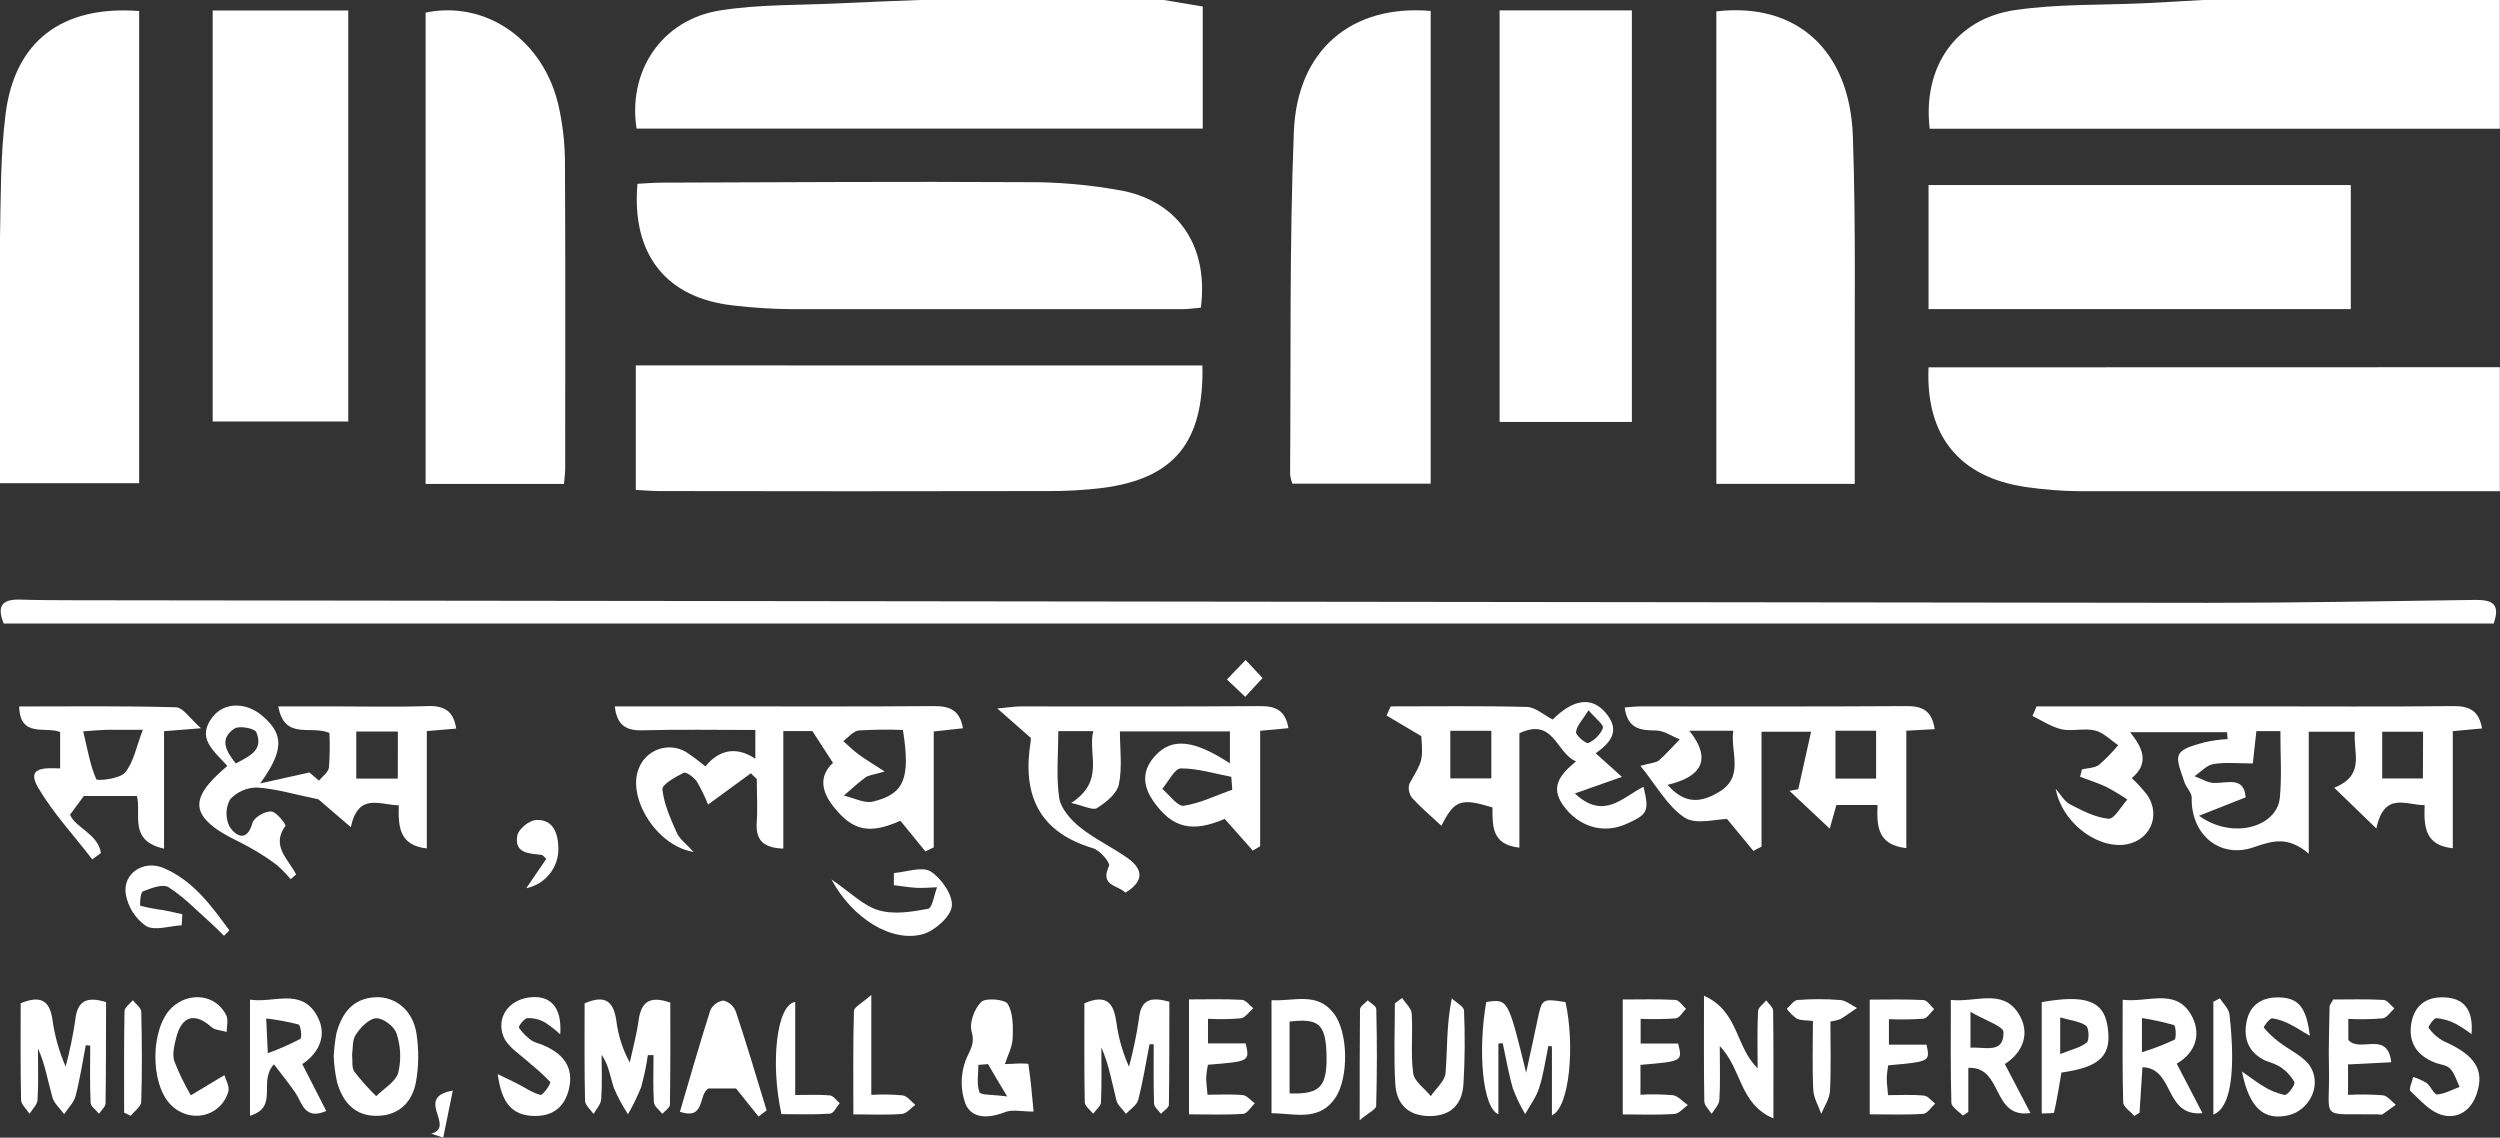 <?xml version="1.0" encoding="UTF-8"?> <svg xmlns="http://www.w3.org/2000/svg" width="178" height="81" viewBox="0 0 178 81" fill="none"><rect x="0" y="0" width="178" height="81" fill="#333333" stroke="none"/><g clip-path="url(#clip0_3051_4546)"><path d="M177.99 0V9.168H137.394C136.881 4.79 139.222 1.326 143.495 0.713C146.505 0.276 149.59 0.372 152.644 0.232C154.048 0.167 155.442 0.078 156.86 0H177.99Z" fill="white"></path><path d="M177.99 26.145V34.972C167.994 34.972 157.997 34.972 147.998 34.972C146.751 34.959 145.505 34.861 144.271 34.679C139.488 33.997 137.097 31.01 137.312 26.155L177.99 26.145Z" fill="white"></path><path d="M85.637 0.464V9.155H45.324C44.689 5.063 47.111 1.408 51.245 0.747C54.029 0.3 56.892 0.378 59.721 0.239C61.641 0.143 63.543 0.078 65.477 0H82.866L85.637 0.464Z" fill="white"></path><path d="M85.613 26.021C85.729 31.476 83.614 34.04 78.599 34.729C77.192 34.903 75.774 34.982 74.356 34.964C65.219 34.982 56.08 34.982 46.94 34.964C46.445 34.964 45.946 34.916 45.27 34.882V26.018L85.613 26.021Z" fill="white"></path><path d="M85.5 21.906C85.087 21.94 84.649 22.012 84.212 22.012C74.906 22.012 65.599 22.012 56.29 22.012C54.929 21.998 53.57 21.91 52.218 21.75C47.435 21.228 44.952 18.118 45.386 13.086C45.97 13.055 46.578 13.004 47.182 13.004C55.754 12.98 64.322 12.919 72.89 12.97C75.269 12.945 77.645 13.154 79.983 13.594C84.01 14.433 86.05 17.648 85.5 21.906Z" fill="white"></path><path d="M101.864 0.78V34.436H92.015C91.935 34.225 91.882 34.005 91.855 33.781C91.919 25.639 91.8 17.494 92.124 9.362C92.357 3.529 96.261 0.3 101.864 0.78Z" fill="white"></path><path d="M132.058 29.192C132.058 30.897 132.058 32.571 132.058 34.453H122.205V0.811C127.859 0.146 131.709 3.518 131.924 9.703C132.15 16.192 132.03 22.697 132.058 29.192Z" fill="white"></path><path d="M9.907 0.784V34.402H0C0 28.493 -0.037 22.731 0 16.966C0.055 14.03 0.031 11.074 0.39 8.183C1.025 2.932 4.407 0.372 9.907 0.784Z" fill="white"></path><path d="M40.241 33.356C40.241 33.697 40.193 34.017 40.155 34.457H30.303V0.897C34.628 0 38.744 2.888 39.783 7.59C40.064 8.861 40.212 10.158 40.224 11.46C40.265 18.753 40.244 26.056 40.241 33.356Z" fill="white"></path><path d="M177.55 44.395H0.264C-0.218 43.212 0.093 42.666 1.377 42.69C2.744 42.734 4.11 42.734 5.477 42.738C56.038 42.802 106.6 42.863 157.161 42.922C163.522 42.922 169.887 42.803 176.248 42.714C177.328 42.718 178.076 42.895 177.55 44.395Z" fill="white"></path><path d="M24.796 0.747H15.142V30.011H24.796V0.747Z" fill="white"></path><path d="M116.189 0.74H106.771V30.042H116.189V0.74Z" fill="white"></path><path d="M167.376 13.175H137.312V22.009H167.376V13.175Z" fill="white"></path><path d="M174.655 50.274C169.937 50.325 165.223 50.294 160.505 50.294H145.005L144.715 50.976C145.398 51.317 146.081 51.767 146.795 51.928C147.509 52.088 148.411 51.825 149.163 52.009C149.764 52.153 150.27 52.691 150.816 53.056C150.399 53.559 149.942 54.028 149.45 54.457C149.136 54.689 148.644 54.682 148.234 54.781L148.1 55.306C148.729 55.545 149.375 55.746 149.979 56.032C150.492 56.304 150.989 56.604 151.469 56.929C151.018 57.417 150.526 58.344 150.123 58.293C149.183 58.204 148.251 57.717 147.39 57.27C146.966 57.049 146.707 56.544 146.365 56.169C146.799 58.494 149.139 60.294 151.107 60.155C153.003 60.018 153.942 58.126 152.863 56.575C152.53 56.16 152.171 55.767 151.787 55.398C153.081 54.318 152.535 53.213 151.664 52.132H158.568C158.568 52.296 158.599 52.473 158.612 52.623C158.069 52.65 157.528 52.723 156.996 52.841C156.337 53.046 155.418 53.22 155.162 53.7C154.906 54.181 155.333 55.01 155.527 55.671C155.644 56.067 156.06 56.435 156.05 56.806C155.982 59.388 158.032 61.184 160.491 60.315C161.858 59.837 162.941 59.544 164.383 60.785V52.101H167.669C167.515 53.571 168.468 55.17 166.197 56.087L169.196 58.989C169.756 56.336 171.29 57.328 172.636 57.325C172.571 58.845 172.653 60.199 174.638 60.393V52.057L176.722 51.866C176.5 50.591 175.81 50.26 174.655 50.274ZM162.326 56.789C162.128 58.88 158.971 59.814 156.569 58.082L159.89 56.772C159.777 55.293 158.664 55.749 157.669 55.749C157.201 55.749 156.723 55.436 156.252 55.265C156.696 54.962 157.113 54.478 157.598 54.399C158.476 54.26 159.395 54.358 160.399 54.358C160.488 53.544 160.567 52.841 160.655 52.057H162.364C162.357 53.663 162.473 55.235 162.326 56.789ZM172.51 55.426H169.613V52.101H172.524L172.51 55.426Z" fill="white"></path><path d="M66.441 50.274C61.098 50.318 55.758 50.294 50.415 50.294H43.77C43.931 51.607 44.536 52.026 45.728 51.999C48.386 51.924 51.047 51.975 53.78 51.975V54.021C52.383 53.09 51.163 53.417 50.224 54.57C49.787 54.205 49.33 53.864 48.857 53.547C48.564 53.371 48.236 53.262 47.896 53.227C47.556 53.192 47.212 53.233 46.889 53.345C46.566 53.458 46.272 53.64 46.028 53.879C45.784 54.117 45.595 54.407 45.475 54.726C44.645 56.799 46.743 60.243 49.387 60.656C48.864 60.083 48.389 59.752 48.188 59.292C47.74 58.296 47.272 57.246 47.163 56.203C47.122 55.862 48.092 55.309 48.683 55.023C48.857 54.938 49.414 55.347 49.616 55.647C49.922 56.172 50.19 56.719 50.415 57.284L53.463 55.057L53.883 55.47C53.883 56.493 53.948 57.515 53.883 58.504C53.78 59.786 54.317 60.373 55.772 60.42V52.053H57.842L59.308 54.317C58.283 55.262 58.485 56.363 59.376 57.474C60.743 59.179 61.925 59.404 64.108 58.439L65.888 60.621L66.482 60.332V52.081L68.563 51.852C68.327 50.495 67.551 50.267 66.441 50.274ZM62.157 57.072C61.535 57.222 60.791 56.803 60.08 56.646C60.589 56.21 61.084 55.749 61.621 55.35C61.822 55.2 62.123 55.187 62.987 54.928C62.106 54.355 61.6 54.062 61.136 53.717C60.746 53.431 60.404 53.086 60.039 52.766C60.404 52.503 60.753 52.05 61.142 52.009C62.19 51.945 63.24 51.934 64.289 51.975C64.832 55.415 64.395 56.53 62.157 57.072Z" fill="white"></path><path d="M135.713 50.274C129.407 50.318 123.1 50.294 116.79 50.297C116.428 50.297 116.063 50.345 115.677 50.373C115.871 51.856 116.749 52.013 117.891 52.009C118.458 52.009 119.025 52.415 119.599 52.64C119.107 53.145 118.639 53.68 118.113 54.144C117.928 54.307 117.6 54.304 116.797 54.529C117.952 55.947 118.724 57.417 119.944 58.211C120.753 58.743 122.198 58.313 122.967 58.313L124.839 60.581L125.42 60.284V52.101H128.949C128.607 53.605 128.324 54.894 128.037 56.193L127.412 56.309L130.278 58.999C130.531 58.095 130.647 57.679 130.75 57.318H133.681C133.616 58.828 133.681 60.161 135.73 60.386V52.026L137.75 51.917C137.551 50.584 136.861 50.263 135.713 50.274ZM122.304 56.441C121.129 57.123 119.974 57.304 118.731 55.879C120.993 55.35 121.994 54.191 120.285 52.03H123.408C123.182 53.591 124.262 55.34 122.304 56.441ZM133.578 55.436H130.685V52.026H133.578V55.436Z" fill="white"></path><path d="M89.695 50.274C84.017 50.321 78.339 50.294 72.658 50.297C72.299 50.297 71.937 50.359 71.008 50.441L73.365 52.514C73.348 52.411 73.416 52.582 73.392 52.742C72.767 56.51 73.888 59.22 77.834 60.4C78.319 60.543 79.067 61.423 78.964 61.651C78.281 63.097 79.61 63.015 80.129 63.557C81.472 62.749 81.383 61.89 80.324 61.123C79.265 60.356 77.96 59.759 76.908 58.91C76.255 58.388 75.541 57.59 75.418 56.83C75.189 55.296 75.35 53.704 75.35 52.057H77.837C77.441 53.741 78.698 55.596 76.272 57.171C77.164 57.365 77.817 57.724 78.114 57.532C78.753 57.12 79.535 56.51 79.668 55.828C79.914 54.607 79.737 53.305 79.737 52.077H87.57V54.352C85.015 52.681 83.471 52.514 82.288 53.768C81.335 54.774 81.311 55.865 82.09 57.001C83.457 58.985 84.888 59.299 87.198 58.303L89.2 60.564L89.722 60.25V52.033L91.735 51.846C91.526 50.587 90.843 50.263 89.695 50.274ZM84.284 57.369C83.843 57.434 83.259 56.592 82.753 56.165C83.194 55.654 83.631 54.716 84.079 54.709C85.274 54.709 86.47 55.081 87.669 55.309C87.693 55.613 87.717 55.916 87.737 56.223C86.59 56.629 85.466 57.192 84.284 57.369Z" fill="white"></path><path d="M30.457 50.273C28.189 50.349 25.913 50.294 23.625 50.294H19.815C20.246 52.735 22.145 51.614 23.454 52.186C23.495 53.007 23.484 53.829 23.419 54.648C23.378 54.989 22.955 55.275 22.709 55.582L22.026 54.999L18.524 55.78C20.253 53.393 20.198 52.251 18.661 50.952C17.526 49.994 15.996 49.98 15.162 51.017C13.922 52.561 15.251 53.468 16.187 54.535C14.137 56.264 13.659 57.369 14.78 58.501C15.671 59.401 17.014 59.864 18.141 60.546C18.701 60.871 19.239 61.231 19.754 61.624C20.092 61.925 20.407 62.251 20.697 62.599C20.823 62.486 20.953 62.377 21.083 62.258C20.54 61.174 19.272 60.24 20.324 58.801C20.386 58.719 19.682 57.778 19.299 57.778C18.862 57.747 18.083 58.204 17.974 58.593C17.574 60.035 16.747 59.479 16.348 58.865C16.196 58.563 16.119 58.228 16.125 57.89C16.13 57.552 16.217 57.22 16.378 56.922C16.622 56.652 16.921 56.437 17.254 56.291C17.587 56.145 17.948 56.07 18.312 56.073C19.631 56.155 20.932 56.554 22.671 56.912L24.977 58.893C25.524 56.397 27.048 57.321 28.394 57.338C28.346 58.842 28.424 60.202 30.389 60.407V52.053L32.48 51.876C32.295 50.614 31.622 50.236 30.457 50.273ZM16.792 54.365C16.091 53.478 15.589 52.612 16.693 51.873C17.034 51.651 18.128 51.855 18.247 52.128C18.79 53.41 17.765 53.833 16.799 54.355L16.792 54.365ZM28.322 55.435H25.367V52.087H28.329L28.322 55.435Z" fill="white"></path><path d="M117.019 56.018C115.523 56.758 114.201 58.429 112.131 56.495L115.482 55.312L113.613 53.635C114.556 52.953 115.486 52.084 114.297 50.723C113.292 49.56 111.967 49.809 110.556 51.231C109.896 50.89 109.316 50.352 108.718 50.334C105.486 50.249 102.251 50.294 99.019 50.294L98.722 50.945L101.199 52.414C101.321 54.163 101.294 54.15 100.348 55.797C100.298 55.971 100.29 56.154 100.324 56.332C100.359 56.509 100.435 56.676 100.546 56.819C101.171 57.501 101.892 58.112 102.63 58.797C103.542 56.956 104.027 56.802 106.261 57.488C106.279 58.746 106.159 60.14 108.181 60.352V52.206C110.651 51.05 110.774 53.614 112.213 54.208C111.096 55.132 110.354 56.008 111.29 57.331C112.373 58.855 114.133 59.4 115.762 58.678C117.337 57.982 117.433 57.781 117.019 56.018ZM106.183 55.422H103.262V52.032H106.183V55.422ZM112.213 52.121C112.257 51.674 112.677 51.265 113.104 50.57C113.607 51.166 114.194 51.593 114.129 51.838C113.927 52.311 113.555 52.691 113.087 52.905C112.934 52.973 112.189 52.37 112.213 52.121Z" fill="white"></path><path d="M12.528 50.359C8.811 50.25 5.091 50.301 1.367 50.301C1.415 52.575 3.253 51.692 4.281 52.122V54.71C3.229 54.679 1.828 54.577 2.71 56.073C3.786 57.904 5.265 59.483 6.57 61.188L7.185 60.731C6.98 59.367 5.33 58.913 4.988 58.003L5.972 56.673H9.747C10.089 57.938 9.109 59.861 11.681 60.424V52.06L14.312 51.852C13.529 51.17 13.041 50.373 12.528 50.359ZM8.904 55.006C8.528 55.456 6.915 55.62 6.854 55.48C6.416 54.484 6.239 53.38 5.925 52.071C6.803 52.013 7.185 51.972 7.571 51.962C8.237 51.962 8.907 51.962 10.171 51.962C9.696 53.189 9.515 54.276 8.904 55.006Z" fill="white"></path><path d="M47.699 78.641C47.699 78.866 47.357 79.084 47.155 79.306C46.947 79.03 46.578 78.767 46.557 78.481C46.489 77.366 46.53 76.244 46.53 75.126H46.127C46.016 75.893 45.857 76.652 45.652 77.4C45.385 78.066 45.071 78.712 44.713 79.333C44.326 78.743 43.991 78.12 43.712 77.472C43.449 76.701 43.37 75.869 42.834 75.102C42.834 76.156 42.882 77.212 42.806 78.263C42.779 78.624 42.465 78.965 42.26 79.313C42.048 78.999 41.662 78.692 41.655 78.372C41.6 76.063 41.624 73.755 41.624 71.44C43.032 70.823 43.674 71.242 43.879 72.644C44.005 73.698 44.331 74.718 44.839 75.651C45.051 74.669 45.324 73.694 45.461 72.698C45.628 71.45 46.144 70.83 47.726 71.386C47.726 73.728 47.739 76.186 47.699 78.641Z" fill="white"></path><path d="M110.498 79.411V74.508L110.245 74.467C110.033 75.469 109.903 76.492 109.586 77.46C109.377 78.122 108.933 78.705 108.591 79.322C108.252 78.746 107.962 78.143 107.724 77.519C107.413 76.458 107.232 75.357 106.996 74.276L106.685 74.3V79.332C105.558 78.876 105.209 74.839 105.821 71.344C107.372 71.115 107.372 71.115 108.66 76.373C108.984 74.876 109.234 73.768 109.463 72.656C109.787 71.091 109.78 71.088 111.464 71.347C112.134 74.392 111.772 78.835 110.498 79.411Z" fill="white"></path><path d="M83.225 78.658C83.225 78.876 82.856 79.087 82.657 79.302C82.487 79.06 82.176 78.821 82.169 78.576C82.121 77.168 82.145 75.76 82.145 74.352H81.844C81.588 75.671 81.38 77.004 81.042 78.306C80.942 78.688 80.471 78.988 80.167 79.305C79.928 78.965 79.562 78.685 79.484 78.324C79.173 77.079 78.958 75.811 78.418 74.573C78.418 75.872 78.449 77.175 78.391 78.47C78.391 78.757 78.025 79.022 77.83 79.299C77.622 79.026 77.239 78.757 77.236 78.477C77.188 76.118 77.209 73.758 77.209 71.436C78.917 70.7 79.32 71.556 79.501 72.882C79.649 73.941 79.947 74.975 80.386 75.951C80.686 74.828 80.922 73.69 81.093 72.541C81.223 71.198 81.892 70.935 83.259 71.327C83.249 73.731 83.266 76.196 83.225 78.658Z" fill="white"></path><path d="M7.516 78.548C7.516 78.801 7.212 79.05 7.051 79.299C6.843 79.036 6.464 78.784 6.45 78.511C6.388 77.147 6.423 75.804 6.423 74.45L6.108 74.416C5.873 75.626 5.692 76.847 5.381 78.037C5.258 78.504 4.848 78.9 4.568 79.326C4.277 78.927 3.85 78.562 3.727 78.119C3.409 76.987 3.228 75.814 2.702 74.648C2.702 75.868 2.747 77.089 2.675 78.306C2.654 78.647 2.299 78.988 2.101 79.302C1.889 78.961 1.507 78.647 1.5 78.31C1.448 76.005 1.472 73.7 1.472 71.433C2.839 70.863 3.522 71.197 3.727 72.548C3.884 73.717 4.203 74.858 4.673 75.94C4.963 74.859 5.191 73.763 5.357 72.657C5.49 71.293 6.129 70.908 7.553 71.351C7.54 73.717 7.553 76.134 7.516 78.548Z" fill="white"></path><path d="M73.218 75.743C72.86 75.712 72.5 75.712 72.142 75.743L71.548 75.763C71.742 75.156 72.074 74.553 72.101 73.939C72.135 73.11 72.142 72.159 71.76 71.491C71.568 71.15 70.191 71.027 69.867 71.337C69.375 71.811 68.996 72.844 69.184 73.465C69.447 74.375 69.006 74.829 68.75 75.511C68.379 76.514 68.379 77.617 68.75 78.62C69.252 79.715 70.458 79.612 71.585 79.176C72.091 78.982 72.737 79.145 73.591 79.145C73.492 78.078 73.392 76.912 73.218 75.743ZM69.734 77.757C69.522 77.181 69.662 76.476 69.662 75.821L70.345 75.763C70.687 76.363 71.052 76.96 71.712 78.068C70.687 77.925 69.816 77.986 69.734 77.757Z" fill="white"></path><path d="M142.744 75.76C144.11 74.887 144.561 73.482 143.711 72.152C142.57 70.369 140.674 71.388 138.9 71.194C138.9 73.775 138.87 76.141 138.938 78.504C138.938 78.821 139.464 79.121 139.748 79.428L140.144 79.176V76.032C142.641 75.909 141.78 79.663 144.568 79.247C143.899 77.962 143.335 76.881 142.744 75.76ZM140.298 74.593V72.043C141.35 72.66 142.638 73.066 142.648 73.482C142.689 75.05 141.357 74.532 140.298 74.593Z" fill="white"></path><path d="M154.982 75.732C156.423 74.907 156.768 73.465 155.948 72.156C154.824 70.359 152.915 71.399 151.135 71.184C151.135 73.755 151.104 76.117 151.172 78.477C151.172 78.818 151.685 79.128 151.962 79.455L152.334 79.23C152.402 78.156 152.471 77.079 152.542 75.984C154.838 76.049 154.066 79.51 156.816 79.258L154.982 75.732ZM154.821 74.027C154.073 74.38 153.3 74.678 152.508 74.917V72.486C153.28 72.604 154.044 72.773 154.794 72.991C154.92 73.042 154.971 73.949 154.821 74.034V74.027Z" fill="white"></path><path d="M21.523 75.767C22.79 74.911 23.357 73.595 22.5 72.197C21.366 70.352 19.469 71.433 17.799 71.174V79.442C19.886 78.822 18.356 76.991 19.507 75.78C20.04 76.486 20.583 77.144 21.044 77.826C21.506 78.508 21.68 79.783 23.231 79.101L21.523 75.767ZM21.393 73.963C20.644 74.358 19.867 74.7 19.07 74.986C19.022 73.922 18.994 73.38 18.953 72.517C19.732 72.602 20.503 72.746 21.26 72.947C21.403 72.988 21.523 73.881 21.383 73.963H21.393Z" fill="white"></path><path d="M94.973 72.163C93.774 70.584 92.128 71.311 90.532 71.212V79.261C92.21 79.278 93.914 79.868 95.076 78.17C96.043 76.715 95.998 73.51 94.973 72.163ZM91.817 77.85V72.736C93.867 72.49 94.359 72.909 94.444 74.935C94.526 77.356 94.041 77.932 91.8 77.85H91.817Z" fill="white"></path><path d="M29.647 73.557C29.391 71.928 28.137 70.932 26.726 71.004C25.107 71.085 24.335 72.153 23.956 73.561C23.85 74.112 23.785 74.671 23.761 75.231C23.788 75.856 23.87 76.476 24.007 77.086C24.43 78.498 25.281 79.493 26.914 79.446C28.462 79.401 29.35 78.423 29.613 77.059C29.82 75.902 29.831 74.718 29.647 73.557ZM28.356 76.374C28.168 77.028 27.331 77.499 26.784 78.048C26.227 77.499 25.707 76.915 25.226 76.299C25.028 76.016 25.117 75.535 25.069 75.085C25.141 74.635 25.069 74.038 25.336 73.663C25.677 73.155 26.279 72.517 26.788 72.5C27.297 72.483 28.082 73.097 28.236 73.591C28.534 74.49 28.576 75.453 28.356 76.374Z" fill="white"></path><path d="M54.583 79.06L54.008 79.499L52.406 77.498H50.459C49.684 77.883 50.271 79.779 48.409 79.159C49.127 76.731 49.81 74.324 50.572 71.941C50.657 71.756 50.786 71.596 50.948 71.473C51.11 71.35 51.3 71.27 51.501 71.238C51.699 71.286 51.883 71.381 52.037 71.515C52.191 71.648 52.31 71.816 52.386 72.005C53.168 74.344 53.865 76.714 54.583 79.06Z" fill="white"></path><path d="M120.173 78.682C119.855 78.903 119.547 79.292 119.216 79.316C118.041 79.394 116.855 79.347 115.54 79.347V71.164C116.821 71.164 118.054 71.126 119.277 71.194C119.544 71.194 119.79 71.607 120.043 71.825C119.804 72.064 119.585 72.476 119.318 72.507C118.485 72.566 117.649 72.577 116.814 72.541V74.3H119.482C119.8 75.565 119.8 75.565 116.801 75.818V77.945C117.573 77.902 118.347 77.913 119.117 77.979C119.496 78.041 119.824 78.439 120.173 78.682Z" fill="white"></path><path d="M162.958 79.401C161.25 79.807 160.16 78.965 159.627 76.292C160.361 76.796 160.717 77.086 161.11 77.315C161.586 77.627 162.117 77.847 162.674 77.963C162.886 77.983 163.446 77.226 163.358 77.032C163.1 76.582 162.735 76.202 162.295 75.927C161.996 75.767 161.681 75.639 161.356 75.545C160.057 74.955 159.678 73.888 159.989 72.599C160.273 71.45 161.157 70.983 162.302 71.017C163.638 71.058 164.215 71.699 164.461 73.745C163.853 73.404 163.484 73.141 163.095 72.954C162.686 72.725 162.239 72.573 161.776 72.504C161.581 72.504 161.144 73.118 161.181 73.165C161.485 73.53 161.829 73.859 162.206 74.147C163.009 74.788 164.147 75.245 164.57 76.07C165.288 77.441 164.324 79.074 162.958 79.401Z" fill="white"></path><path d="M126.267 79.633C123.808 78.576 124.033 76.097 122.448 74.484C122.448 75.933 122.492 77.12 122.421 78.303C122.4 78.644 122.079 78.985 121.867 79.305C121.686 79.012 121.355 78.719 121.348 78.422C121.304 76.063 121.324 73.704 121.324 70.897C123.801 71.989 123.551 74.532 125.143 76.059C125.143 74.61 125.109 73.305 125.171 72.006C125.171 71.74 125.55 71.487 125.755 71.228C125.926 71.47 126.24 71.712 126.247 71.958C126.281 74.368 126.267 76.782 126.267 79.633Z" fill="white"></path><path d="M170.58 78.658C170.266 78.886 169.958 79.125 169.634 79.34C169.552 79.391 169.411 79.34 169.292 79.34C165.015 79.282 165.91 79.855 165.821 76.063C165.787 74.597 165.841 73.134 165.865 71.668C165.865 71.569 165.961 71.471 166.122 71.164C167.239 71.164 168.472 71.126 169.695 71.194C169.968 71.194 170.221 71.586 170.484 71.798C170.201 72.047 169.941 72.48 169.627 72.51C168.82 72.575 168.01 72.587 167.201 72.544V74.038C167.997 74.999 170.006 73.332 170.255 75.633L167.181 75.787V77.952C168.006 77.913 168.833 77.923 169.657 77.983C169.996 78.027 170.279 78.419 170.58 78.658Z" fill="white"></path><path d="M137.784 78.579C137.5 78.835 137.23 79.285 136.93 79.305C135.7 79.39 134.463 79.339 133.124 79.339V71.173C134.402 71.173 135.679 71.136 136.95 71.204C137.213 71.204 137.456 71.623 137.709 71.849C137.463 72.08 137.234 72.483 136.964 72.53C136.141 72.589 135.315 72.6 134.491 72.564V74.382H137.169C137.425 75.585 137.425 75.585 134.436 75.851C134.405 76.141 134.34 76.455 134.337 76.768C134.333 77.082 134.385 77.45 134.429 77.975C135.293 77.975 136.137 77.924 136.967 78.006C137.261 78.016 137.514 78.374 137.784 78.579Z" fill="white"></path><path d="M89.34 78.555C89.067 78.818 88.807 79.285 88.517 79.305C87.283 79.391 86.043 79.34 84.656 79.34V71.157C85.965 71.157 87.198 71.119 88.414 71.188C88.698 71.188 88.961 71.576 89.231 71.784C88.937 72.036 88.667 72.466 88.342 72.504C87.567 72.571 86.787 72.582 86.009 72.538V74.29H88.691C88.985 75.569 88.985 75.569 86.002 75.811C85.942 76.11 85.901 76.413 85.879 76.718C85.879 77.059 85.927 77.383 85.975 77.945C86.836 77.945 87.683 77.894 88.5 77.972C88.804 78.013 89.063 78.358 89.34 78.555Z" fill="white"></path><path d="M176.347 77.863C175.943 79.08 174.98 79.701 173.863 79.383C173.016 79.145 172.308 78.326 171.622 77.679C171.489 77.556 171.745 77.024 171.82 76.68C172.155 76.784 172.476 76.929 172.776 77.109C173.074 77.338 173.299 77.938 173.528 77.924C174.068 77.887 174.594 77.583 175.123 77.389C174.905 76.946 174.782 76.427 174.44 76.08C174.201 75.824 173.716 75.797 173.347 75.65C172.076 75.142 171.454 74.215 171.687 72.854C171.898 71.62 172.712 70.982 173.965 71.01C175.373 71.04 176.124 71.814 175.974 73.632C175.612 73.356 175.231 73.108 174.833 72.888C174.408 72.668 173.944 72.533 173.467 72.493C173.275 72.493 172.865 73.117 172.91 73.175C173.184 73.565 173.544 73.888 173.962 74.119C176.227 75.115 176.91 76.165 176.347 77.863Z" fill="white"></path><path d="M40.514 77.512C40.22 78.77 39.431 79.459 38.095 79.456C36.387 79.456 35.704 78.433 35.438 76.483C36.066 76.783 36.462 76.96 36.848 77.165C37.395 77.441 37.914 77.819 38.492 77.956C38.656 77.993 39.26 77.12 39.175 77.035C38.75 76.585 38.293 76.166 37.808 75.78C37.125 75.129 36.128 74.563 35.83 73.758C35.335 72.394 36.251 71.235 37.593 71.031C39.103 70.796 40.032 71.603 39.889 73.649C39.545 73.326 39.171 73.036 38.772 72.783C38.398 72.573 37.973 72.473 37.545 72.493C37.31 72.521 36.896 73.08 36.947 73.175C37.192 73.525 37.495 73.831 37.843 74.079C38.038 74.193 38.248 74.279 38.468 74.335C40.166 74.975 40.856 76.032 40.514 77.512Z" fill="white"></path><path d="M104.197 77.199C104.102 78.61 103.323 79.473 101.772 79.463C100.221 79.452 99.428 78.573 99.346 77.178C99.23 75.272 99.315 73.356 99.315 71.443L99.831 71.055C100.074 71.437 100.515 71.801 100.515 72.194C100.603 73.602 100.433 75.03 100.62 76.418C100.702 77.004 101.437 77.502 101.874 78.041C102.24 77.495 102.875 76.974 102.923 76.401C103.063 74.727 102.974 73.036 103.367 71.085C103.671 71.375 104.228 71.655 104.238 71.955C104.315 73.702 104.302 75.453 104.197 77.199Z" fill="white"></path><path d="M150.038 72.964C149.734 71.259 148.473 70.802 145.371 71.351V79.281C145.743 79.257 146.232 79.281 146.249 79.213C146.464 78.269 146.611 77.307 146.775 76.366C149.604 75.967 150.414 75.115 150.038 72.964ZM148.569 74.228C148.111 74.603 147.455 74.737 146.686 75.047V72.442C147.37 72.64 148.053 72.704 148.524 73.028C148.736 73.182 148.774 74.075 148.569 74.242V74.228Z" fill="white"></path><path d="M16.252 77.737C15.702 79.554 13.495 80.018 12.152 78.654C10.666 77.133 10.711 73.199 12.228 71.746C13.468 70.577 15.374 70.799 16.108 72.282C16.273 72.606 16.139 73.076 16.139 73.475C15.777 73.362 15.319 73.352 15.063 73.134C13.878 72.074 12.942 72.316 12.545 73.884C12.412 74.423 12.255 75.053 12.409 75.548C12.737 76.39 13.131 77.205 13.587 77.986L15.979 76.55C16.057 76.837 16.368 77.355 16.252 77.737Z" fill="white"></path><path d="M67.77 64.522C67.688 65.272 66.557 66.268 65.72 66.51C63.517 67.13 60.708 65.426 59.198 62.616C60.541 63.53 61.456 64.481 62.556 64.809C63.657 65.136 64.924 64.921 66.079 64.706C66.379 64.652 66.513 63.707 66.721 63.172C66.229 63.189 65.737 63.24 65.245 63.213C64.753 63.186 64.176 63.09 63.643 63.025C63.643 62.736 63.643 62.446 63.643 62.159C64.534 62.091 65.659 61.669 66.267 62.05C67.025 62.538 67.859 63.731 67.77 64.522Z" fill="white"></path><path d="M59.786 78.546C59.56 78.808 59.352 79.275 59.103 79.292C57.938 79.371 56.766 79.326 55.639 79.326C54.836 75.688 55.297 71.519 56.619 71.338V77.966C57.545 77.966 58.327 77.922 59.089 77.993C59.342 78.017 59.557 78.355 59.786 78.546Z" fill="white"></path><path d="M65.166 78.664C64.852 78.893 64.552 79.288 64.224 79.312C63.158 79.397 62.085 79.343 60.76 79.343C60.76 76.799 60.729 74.392 60.8 71.992C60.8 71.702 61.378 71.429 62.037 70.836V77.955C62.781 77.912 63.526 77.924 64.268 77.989C64.596 78.037 64.869 78.419 65.166 78.664Z" fill="white"></path><path d="M16.331 66.243L15.948 66.628C15.606 66.287 15.265 65.947 14.923 65.636C13.963 64.787 13.061 63.839 11.989 63.164C11.589 62.915 10.742 63.243 10.168 63.471C9.99 63.539 9.942 64.463 9.993 64.494C10.547 64.632 11.108 64.737 11.674 64.811C12.111 64.889 12.545 64.999 12.979 65.094C12.979 65.357 12.948 65.619 12.935 65.882C12.074 65.926 11.022 66.294 10.4 65.933C10.022 65.669 9.7 65.334 9.452 64.946C9.204 64.558 9.035 64.125 8.955 63.672C8.719 62.169 10.253 61.173 11.705 61.828C13.786 62.735 15.06 64.508 16.331 66.243Z" fill="white"></path><path d="M131.04 72.561C130.809 72.646 130.57 72.704 130.326 72.735C130.326 74.44 130.377 76.063 130.295 77.686C130.264 78.235 129.892 78.766 129.673 79.305C129.475 78.736 129.133 78.177 129.106 77.6C129.027 75.984 129.079 74.365 129.079 72.694C128.576 72.633 128.208 72.667 127.931 72.527C127.658 72.333 127.417 72.097 127.217 71.828C127.47 71.61 127.712 71.225 127.979 71.201C128.993 71.121 130.012 71.121 131.026 71.201C131.436 71.231 131.822 71.572 132.215 71.77C131.825 72.029 131.443 72.312 131.04 72.561Z" fill="white"></path><path d="M97.984 78.739C97.984 78.981 97.458 79.21 96.809 79.762C96.809 76.796 96.809 74.338 96.832 71.879C96.832 71.658 97.174 71.443 97.379 71.225C97.594 71.429 97.987 71.63 97.991 71.838C98.049 74.133 98.049 76.438 97.984 78.739Z" fill="white"></path><path d="M157.591 79.353V71.324L158.055 71.082C158.291 71.46 158.698 71.825 158.739 72.228C159.2 76.336 158.821 78.907 157.591 79.353Z" fill="white"></path><path d="M10.055 78.443C10.055 78.784 9.563 79.125 9.3 79.445L8.838 79.217C8.838 76.81 8.818 74.403 8.866 71.996C8.866 71.733 9.248 71.474 9.457 71.215C9.665 71.488 10.051 71.754 10.058 72.03C10.109 74.168 10.123 76.309 10.055 78.443Z" fill="white"></path><path d="M39.755 60.325C39.785 61.003 39.571 61.669 39.152 62.204C38.733 62.738 38.136 63.106 37.47 63.24C37.89 62.62 38.406 61.876 38.898 61.147C38.672 60.942 38.635 60.881 38.594 60.874C37.709 60.765 36.599 60.789 36.831 59.49C36.91 59.036 37.678 58.409 38.16 58.385C39.38 58.32 39.721 59.299 39.755 60.325Z" fill="white"></path><path d="M89.894 48.276C89.453 48.749 89.098 49.138 88.66 49.612L87.356 48.378L88.688 46.99L89.894 48.276Z" fill="white"></path><path d="M32.24 77.648C31.977 78.93 31.762 79.963 31.557 81L30.71 80.72C32.49 80.199 29.449 78.15 32.24 77.648Z" fill="white"></path></g><defs><clipPath id="clip0_3051_4546"><rect width="178" height="81" fill="white"></rect></clipPath></defs></svg> 